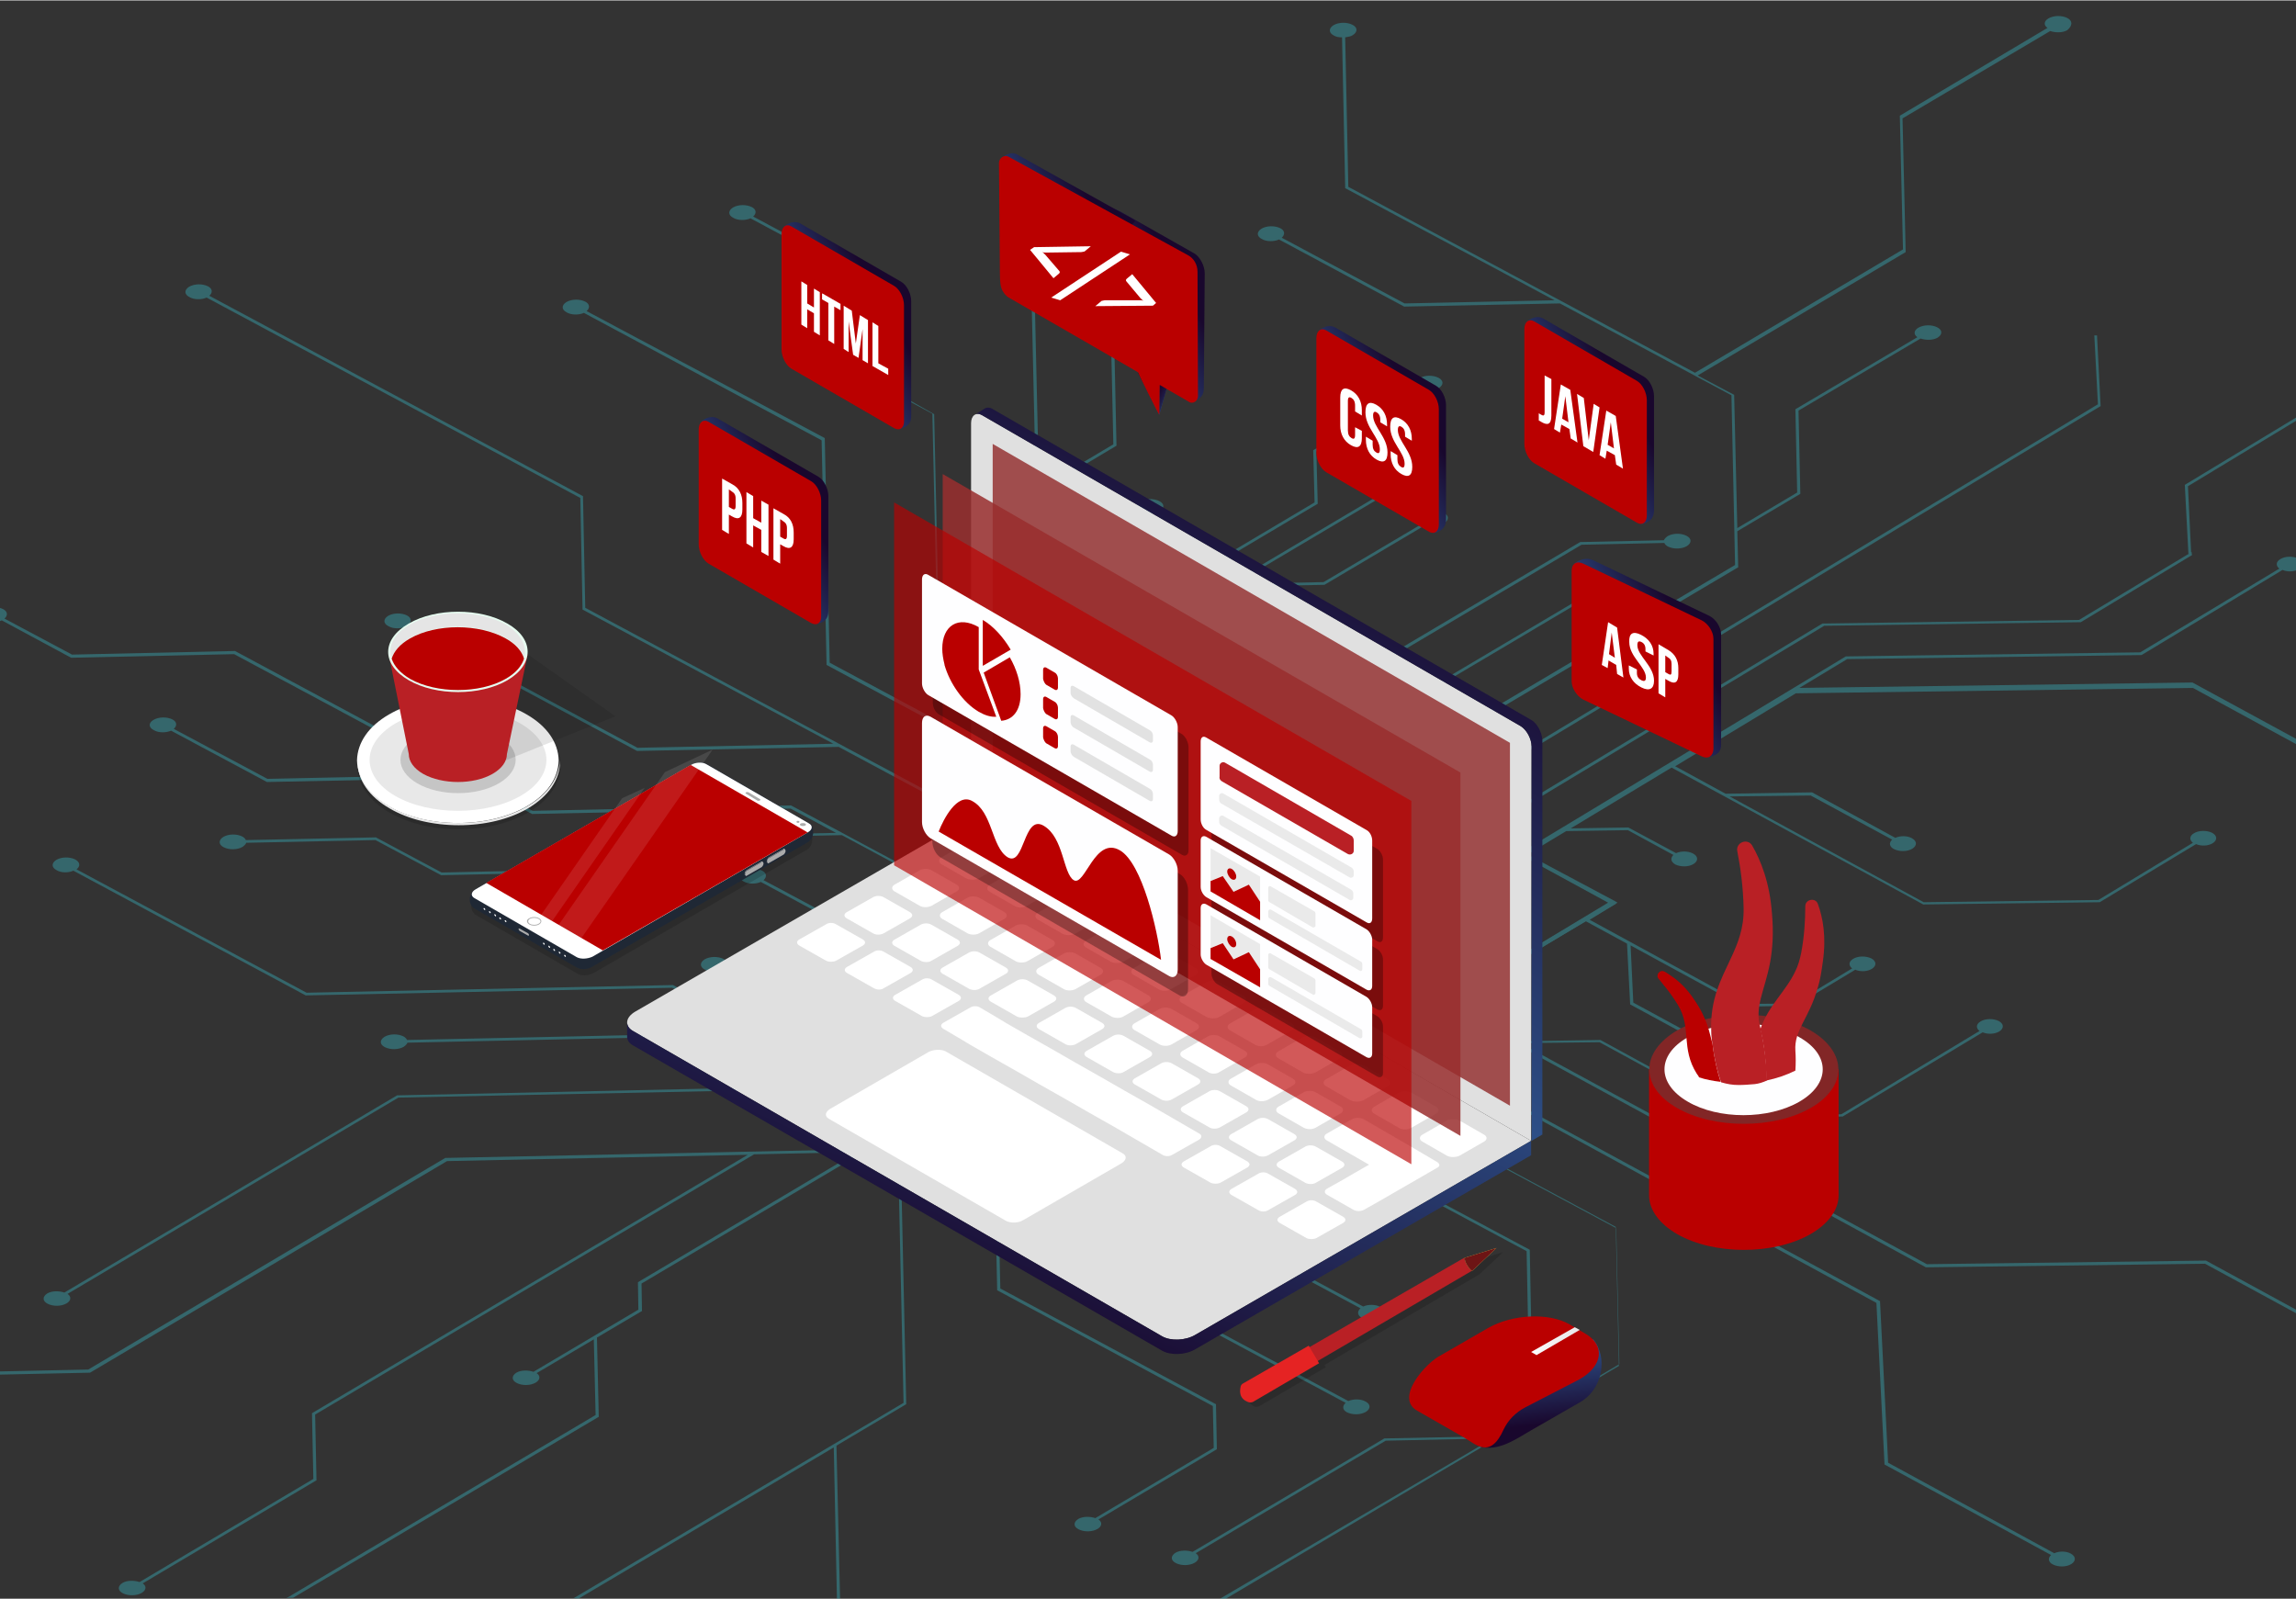 <svg version="1.2" baseProfile="tiny-ps" xmlns="http://www.w3.org/2000/svg" viewBox="0 0 510 355" width="649" height="452">
	<rect x="0" y="0" width="510" height="355" fill="#333333" stroke="none"/>
	<title>web-design-svg</title>
	<defs>
		<linearGradient id="grd1" gradientUnits="userSpaceOnUse"  x1="212.258" y1="284.269" x2="310.064" y2="121.1">
			<stop offset="0" stop-color="#4095de"  />
			<stop offset="1" stop-color="#19072d"  />
		</linearGradient>
		<linearGradient id="grd2" gradientUnits="userSpaceOnUse"  x1="297.202" y1="111.641" x2="216.572" y2="293.894">
			<stop offset="0" stop-color="#4095de"  />
			<stop offset="1" stop-color="#19072d"  />
		</linearGradient>
		<linearGradient id="grd3" gradientUnits="userSpaceOnUse"  x1="334.275" y1="284.884" x2="337.923" y2="316.851">
			<stop offset="0" stop-color="#4095de"  />
			<stop offset="1" stop-color="#19072d"  />
		</linearGradient>
		<linearGradient id="grd4" gradientUnits="userSpaceOnUse"  x1="341.161" y1="296.033" x2="349.781" y2="299.532">
			<stop offset="0" stop-color="#ffffff"  />
			<stop offset="0.524" stop-color="#f0eff0"  />
			<stop offset="1" stop-color="#e7e6e8"  />
		</linearGradient>
		<linearGradient id="grd5" gradientUnits="userSpaceOnUse"  x1="166.507" y1="84.324" x2="196.309" y2="67.498">
			<stop offset="0" stop-color="#4095de"  />
			<stop offset="1" stop-color="#19072d"  />
		</linearGradient>
		<linearGradient id="grd6" gradientUnits="userSpaceOnUse"  x1="331.482" y1="105.423" x2="361.284" y2="88.597">
			<stop offset="0" stop-color="#4095de"  />
			<stop offset="1" stop-color="#19072d"  />
		</linearGradient>
		<linearGradient id="grd7" gradientUnits="userSpaceOnUse"  x1="285.258" y1="107.433" x2="315.06" y2="90.608">
			<stop offset="0" stop-color="#4095de"  />
			<stop offset="1" stop-color="#19072d"  />
		</linearGradient>
		<linearGradient id="grd8" gradientUnits="userSpaceOnUse"  x1="342.015" y1="159.451" x2="374.892" y2="140.889">
			<stop offset="0" stop-color="#4095de"  />
			<stop offset="1" stop-color="#19072d"  />
		</linearGradient>
		<linearGradient id="grd9" gradientUnits="userSpaceOnUse"  x1="148.102" y1="127.625" x2="177.917" y2="110.825">
			<stop offset="0" stop-color="#4095de"  />
			<stop offset="1" stop-color="#19072d"  />
		</linearGradient>
		<linearGradient id="grd10" gradientUnits="userSpaceOnUse"  x1="231.63" y1="77.988" x2="261.553" y2="61.373">
			<stop offset="0" stop-color="#4095de"  />
			<stop offset="1" stop-color="#19072d"  />
		</linearGradient>
		<linearGradient id="grd11" gradientUnits="userSpaceOnUse"  x1="215.031" y1="69.396" x2="245.981" y2="51.293">
			<stop offset="0" stop-color="#4095de"  />
			<stop offset="1" stop-color="#19072d"  />
		</linearGradient>
		<linearGradient id="grd12" gradientUnits="userSpaceOnUse"  x1="269.631" y1="94.911" x2="251.881" y2="84.642">
			<stop offset="0" stop-color="#4095de"  />
			<stop offset="0.128" stop-color="#3d89cf"  />
			<stop offset="0.373" stop-color="#346aa8"  />
			<stop offset="0.708" stop-color="#263769"  />
			<stop offset="1" stop-color="#19072d"  />
		</linearGradient>
		<linearGradient id="grd13" gradientUnits="userSpaceOnUse"  x1="263.253" y1="90.863" x2="256.671" y2="87.055">
			<stop offset="0" stop-color="#4095de"  />
			<stop offset="0.072" stop-color="#3c86cc"  />
			<stop offset="0.308" stop-color="#305994"  />
			<stop offset="0.528" stop-color="#263667"  />
			<stop offset="0.723" stop-color="#1f1c47"  />
			<stop offset="0.887" stop-color="#1b0d34"  />
			<stop offset="1" stop-color="#19072d"  />
		</linearGradient>
		<linearGradient id="grd14" gradientUnits="userSpaceOnUse"  x1="265.658" y1="258.747" x2="400.746" y2="302.898">
			<stop offset="0" stop-color="#fdfd67"  />
			<stop offset="1" stop-color="#d3893a"  />
		</linearGradient>
	</defs>
	<style>
		tspan { white-space:pre }
		.shp0 { fill: #37deef } 
		.shp1 { opacity: 0.149;fill: #000000 } 
		.shp2 { fill: #e8e8e8 } 
		.shp3 { fill: #ffffff } 
		.shp4 { opacity: 0.102;fill: #000000 } 
		.shp5 { fill: #b92025 } 
		.shp6 { fill: #e6fcf0 } 
		.shp7 { fill: #e5e5e5 } 
		.shp8 { fill: #ba0000 } 
		.shp9 { fill: #e0e0e0 } 
		.shp10 { fill: url(#grd1) } 
		.shp11 { fill: #a04d4d } 
		.shp12 { fill: url(#grd2) } 
		.shp13 { opacity: 0.851;fill: #992e2e } 
		.shp14 { opacity: 0.651;fill: #ba0000 } 
		.shp15 { opacity: 0.302;fill: #000000 } 
		.shp16 { fill: #fefeff } 
		.shp17 { fill: #e2e2e2 } 
		.shp18 { fill: #eaeaea } 
		.shp19 { fill: #822626 } 
		.shp20 { fill: url(#grd3) } 
		.shp21 { fill: url(#grd4) } 
		.shp22 { fill: url(#grd5) } 
		.shp23 { fill: url(#grd6) } 
		.shp24 { fill: url(#grd7) } 
		.shp25 { fill: url(#grd8) } 
		.shp26 { fill: url(#grd9) } 
		.shp27 { fill: url(#grd10) } 
		.shp28 { fill: url(#grd11) } 
		.shp29 { fill: url(#grd12) } 
		.shp30 { fill: url(#grd13) } 
		.shp31 { fill: #1f2835 } 
		.shp32 { fill: #ababab } 
		.shp33 { fill: #dedede } 
		.shp34 { fill: #c8c8c8 } 
		.shp35 { fill: url(#grd14) } 
		.shp36 { fill: #6d1515 } 
		.shp37 { fill: #e52323 } 
	</style>
	<g id="Layer" style="opacity: 0.302">
		<path id="Layer" fill-rule="evenodd" class="shp0" d="M459.2 3.9C460.4 4.5 460.4 5.6 459.2 6.6C458.2 7.2 456.6 7.2 455.4 6.8L422.6 26.2L423.3 55.9L377.1 83.3L385 87.5L385.2 87.6L385.9 117.2L399.2 109.3L398.8 90.8L425.9 74.8C425 74.2 425.1 73.3 426.1 72.7C427.3 72 429.1 72 430.3 72.6C431.5 73.2 431.5 74.2 430.4 74.9C429.4 75.5 427.8 75.5 426.6 75.1L399.5 91.1L399.9 109.6L385.9 117.9L386.1 125.9L307.3 172.6L319.2 179L320.1 178.4C320.3 178.5 320.5 178.7 320.7 178.8L319.8 179.3L329.4 184.5L331.4 183.3C331.6 183.4 331.8 183.6 332 183.7L330.1 184.8L338.6 189.3L339.8 188.6C340 188.8 340.1 189 340.3 189.1L339.3 189.7L358.8 200.1L359.3 200.4L353.2 204C353 204.1 352.7 204.2 352.5 204.4L320.9 223.1C320.6 223.2 320.3 223.3 320.1 223.5L308.4 230.4C308.1 230.5 307.8 230.7 307.5 230.9L295.2 238.2L358.7 272.3L358.9 272.4L358.91 272.65L307.9 245.3L308.2 260.6L339.8 277.5L340.1 293C340.8 293 341.4 293.1 341.9 293.4C343.1 294 343.1 295 342 295.7C340.8 296.4 339 296.4 337.8 295.8C336.6 295.2 336.6 294.2 337.7 293.5C338.1 293.2 338.8 293.1 339.4 293L339.1 277.8L307.5 260.9L307.1 244.8L295.2 238.4L282.6 245.9L282.4 246L274.4 241.7L275.1 275.2L302.8 290.1C303.9 289.6 305.6 289.6 306.6 290.2C307.8 290.8 307.8 291.8 306.7 292.5C305.5 293.2 303.7 293.2 302.5 292.6C301.5 292.1 301.4 291.2 302.2 290.5L274.5 275.6L274.2 261.9L254 273.9L254.3 286.9L299.5 311.1C300.6 310.6 302.3 310.6 303.3 311.2C304.5 311.8 304.5 312.8 303.4 313.5C302.2 314.2 300.4 314.2 299.2 313.6C298.2 313.1 298.1 312.2 298.9 311.5L253.9 287.4L253.7 287.3L253.4 273.6L274.3 261.2L273.9 241.4L262.6 235.3L253.2 240.8L253.5 252.9L239.3 261.3C240.2 261.9 240.1 262.8 239.1 263.4C237.9 264.1 236.1 264.1 234.9 263.5C233.7 262.9 233.7 261.9 234.8 261.2C235.8 260.6 237.4 260.6 238.6 261L252.8 252.6L252.5 241.2L221.6 259.5L222.2 286.1L269.9 311.7L270.1 311.8L270.3 321.8L244 337.4C244.9 338 244.8 338.9 243.8 339.5C242.6 340.2 240.8 340.2 239.6 339.6C238.4 339 238.4 338 239.5 337.3C240.5 336.7 242.1 336.7 243.3 337.1L269.6 321.5L269.4 312.2L221.7 286.6L221.5 286.5L220.9 259.2L261.8 235L253.3 230.5L200.2 261.9L201.3 311.8L185.8 321L186.6 355L185.9 355L185.2 321.4L128.5 355C128.2 354.9 127.9 354.9 127.5 354.9L127.4 354.9L200.7 311.5L199.6 261.6L252.7 230.2L243.1 225L191.4 255.6L191.6 255.9L142.5 285L142.6 291.1L132.6 297L133 314.6L65.1 354.8L64.8 354.8C64.4 354.8 64 354.8 63.6 354.9L132.3 314.2L131.9 297.4L119.2 304.9C120.1 305.5 120 306.4 119 307C117.8 307.7 116 307.7 114.8 307.1C113.6 306.5 113.6 305.5 114.7 304.8C115.7 304.2 117.3 304.2 118.5 304.6L141.8 290.8L141.7 284.7L190.4 255.8L167.5 256.3L70 314.1L70.3 328.7L31.7 351.6C32.6 352.2 32.5 353.1 31.5 353.7C30.3 354.4 28.5 354.4 27.3 353.8C26.1 353.2 26.1 352.2 27.2 351.5C28.2 350.9 29.8 350.9 31 351.3L69.6 328.4L69.3 313.8L166.1 256.4L99.3 257.8L20 304.8L-74 306.8L-129.7 276.9C-130.8 277.4 -132.5 277.4 -133.5 276.8C-134.7 276.2 -134.7 275.2 -133.6 274.5C-132.4 273.8 -130.6 273.8 -129.4 274.4C-128.4 274.9 -128.3 275.8 -129.1 276.5L-73.9 306.1L19.6 304.1L98.9 257.1L190.7 255.2L242.1 224.7L232.1 219.4L194.8 241.5L88.5 243.7L15 287.3C15.9 287.9 15.8 288.8 14.8 289.4C13.6 290.1 11.8 290.1 10.6 289.5C9.4 288.9 9.4 287.9 10.5 287.2C11.5 286.6 13.1 286.6 14.3 287L88.2 243.2L166.9 241.5L146.1 230.3L90.5 231.5C90.4 231.8 90.1 232.1 89.7 232.4C88.5 233.1 86.7 233.1 85.5 232.5C84.3 231.9 84.3 230.9 85.4 230.2C86.6 229.5 88.4 229.5 89.6 230.1C90 230.3 90.3 230.6 90.4 230.9L146.2 229.7L168.2 241.5L194.5 240.9L231.4 219.1L222.6 214.4L190 233.7L189.9 233.7L176.6 234L149.3 219.3L67.9 221L16.3 193.3C15.2 193.8 13.6 193.8 12.6 193.2C11.4 192.6 11.4 191.6 12.5 190.9C13.7 190.2 15.5 190.2 16.7 190.8C17.8 191.4 17.9 192.3 17 193L68.1 220.4L149.5 218.7L176.8 233.4L189.8 233.1L213.5 219.1L201.5 219.4L190 226.2L180.8 226.4L160.3 215.4C159.2 215.9 157.6 215.9 156.6 215.3C155.4 214.7 155.4 213.7 156.5 213C157.7 212.3 159.5 212.3 160.7 212.9C161.8 213.5 161.9 214.4 161 215.1L181 225.8L189.7 225.6L201.2 218.8L214.6 218.5L222 214.1L209.6 207.5L191.6 207.9L169 195.8C167.9 196.3 166.2 196.3 165.2 195.7C164 195.1 164 194.1 165.1 193.4C166.3 192.7 168.1 192.7 169.3 193.3C170.3 193.8 170.4 194.7 169.6 195.4L191.7 207.2L208.4 206.8L203.1 204L202.6 203.7L211.4 198.5L187 185.4L161.6 185.9L135.2 201.6C136.1 202.2 136 203.1 135 203.7C133.8 204.4 132 204.4 130.8 203.8C129.6 203.2 129.6 202.2 130.7 201.5C131.7 200.9 133.3 200.9 134.5 201.3L148.1 193.2L98 194.3L83.4 186.5L54.7 187.1C54.6 187.4 54.3 187.7 53.9 188C52.7 188.7 50.9 188.7 49.7 188.1C48.5 187.5 48.5 186.5 49.6 185.8C50.8 185.1 52.6 185.1 53.8 185.7C54.2 185.9 54.5 186.2 54.6 186.5L83.5 185.9L98.1 193.7L149.1 192.6L161.2 185.4L185.7 184.9L175.6 179.5L118.2 180.7L103.2 172.7L59.3 173.6L38 162.2C36.9 162.7 35.2 162.7 34.2 162.1C33 161.5 32.9 160.5 34.1 159.8C35.3 159.1 37.1 159.1 38.3 159.7C39.3 160.2 39.4 161.1 38.6 161.8L59.4 172.9L102 172L52 145.2L15.8 146L0.4 137.7C-0.7 138.2 -2.4 138.2 -3.4 137.6C-4.6 137 -4.6 136 -3.5 135.3C-2.3 134.6 -0.5 134.6 0.7 135.2C1.7 135.7 1.8 136.6 1 137.3L16 145.3L52.2 144.5L118.3 180L175.7 178.8L211.9 198.2L228.4 188.4L186.3 165.8L141.5 166.7L90.1 139.1C89 139.6 87.3 139.6 86.3 139C85.1 138.4 85.1 137.4 86.2 136.7C87.4 136 89.2 136 90.4 136.6C91.4 137.1 91.5 138 90.7 138.7L141.6 166L185.1 165.1L129.6 135.4L129.4 135.3L128.9 110.5L45.9 66C44.8 66.5 43.1 66.5 42.1 65.9C40.9 65.3 40.9 64.3 42 63.6C43.2 62.9 45 62.9 46.2 63.5C47.2 64 47.3 64.9 46.5 65.6L129.3 110L129.5 110.1L130 134.9L228.9 187.9L243.1 179.5L183.8 147.7L183.6 147.6L182.5 97.7L129.7 69.4C128.6 69.9 126.9 69.9 125.9 69.3C124.7 68.7 124.7 67.7 125.8 67C127 66.3 128.8 66.3 130 66.9C131 67.4 131.1 68.3 130.3 69L183 97.1L183.2 97.2L184.3 147.1L243.8 179L252.5 173.8L208.4 150.2L207.1 91.8L185.9 80.4L185.4 58.4L166.7 48.4C165.6 48.9 163.9 48.9 162.9 48.3C161.7 47.7 161.7 46.7 162.8 46C164 45.3 165.8 45.3 167 45.9C168 46.4 168.1 47.3 167.3 48L186 58L186.5 80L207.5 91.9L208.8 150.3L252.9 173.9L264.7 166.9L231 148.8L228.8 51.2L229.5 51.2L230.8 108.4L247.3 98.6L246.6 66.5C245.9 66.5 245.3 66.4 244.8 66.1C243.6 65.5 243.6 64.5 244.7 63.8C245.9 63.1 247.7 63.1 248.9 63.7C250.1 64.3 250.1 65.3 249 66C248.6 66.3 247.9 66.4 247.3 66.5L248 98.9L230.9 109.1L231.3 126.3L253 113.4C252.2 112.8 252.3 111.9 253.3 111.3C254.5 110.6 256.3 110.6 257.5 111.2C258.7 111.8 258.7 112.8 257.6 113.5C256.5 114.1 254.9 114.2 253.7 113.7L231.4 126.9L231.9 148.2L265.6 166.3L276.1 160.1L259.7 151.3L259.4 137.9L263.4 135.5L263.2 128.6L292 111.5L291.7 99.9L315.1 86C314.2 85.4 314.3 84.5 315.3 83.9C316.5 83.2 318.3 83.2 319.5 83.8C320.7 84.4 320.7 85.4 319.6 86.1C318.6 86.7 317 86.7 315.8 86.3L292.4 100.2L292.7 111.8L263.9 128.9L264 135L312.4 106.3C311.6 105.7 311.7 104.8 312.7 104.2C313.9 103.5 315.7 103.5 316.9 104.1C318.1 104.7 318.1 105.7 317 106.4C315.9 107 314.3 107.1 313.1 106.6L274.3 129.6L294 129.2L316.3 116C315.4 115.4 315.5 114.5 316.5 113.9C317.7 113.2 319.5 113.2 320.7 113.8C321.9 114.4 321.9 115.4 320.8 116.1C319.8 116.7 318.2 116.7 317 116.3L294.2 129.8L273.2 130.2L260 138L260.1 150.8L276.5 159.6L279.5 157.8L279.7 157.7L283.9 160L351 120.3L369.6 119.9C369.7 119.6 370 119.3 370.4 119C371.6 118.3 373.4 118.3 374.6 118.9C375.8 119.5 375.8 120.5 374.7 121.2C373.5 121.9 371.7 121.9 370.5 121.3C370.1 121.1 369.8 120.8 369.7 120.5L351.3 120.9L284.6 160.4L295.1 166L350.8 133C349.9 132.4 350 131.5 351 130.9C352.2 130.2 354 130.2 355.2 130.8C356.4 131.4 356.4 132.4 355.3 133.1C354.3 133.7 352.7 133.7 351.5 133.3L295.8 166.3L306.6 172.1L385.4 125.4L384.6 87.7L346.5 67.3L311.9 68L284.1 53.1C283 53.6 281.3 53.6 280.3 53C279.1 52.4 279.1 51.4 280.2 50.7C281.4 50 283.2 50 284.4 50.6C285.4 51.1 285.5 52 284.7 52.7L312 67.3L345.3 66.6L299 41.8L298.8 41.7L298.1 8.2C297.4 8.2 296.8 8.1 296.3 7.8C295.1 7.2 295.1 6.2 296.2 5.5C297.4 4.8 299.2 4.8 300.4 5.4C301.6 6 301.6 7 300.5 7.7C300.1 8 299.4 8.1 298.8 8.2L299.5 41.4L376.5 82.7L422.7 55.3L422 25.6L454.8 6.1C453.9 5.5 454 4.6 455 4C456.2 3.3 458 3.3 459.2 3.9ZM359 272.7L359.7 302.9L359.59 302.96L358.91 272.65L359 272.7ZM359.59 302.96L359.6 303.3L272.3 355L271 355L331.6 319.4L307.8 319.9L265.6 344.9C266.5 345.5 266.4 346.4 265.4 347C264.2 347.7 262.4 347.7 261.2 347.1C260 346.5 260 345.5 261.1 344.8C262.1 344.2 263.7 344.2 264.9 344.6L307.5 319.4L332.7 318.9L359.59 302.96ZM357.9 200.2L279.8 158.3L203.6 203.5L281.7 245.4L357.9 200.2Z" />
		<path id="Layer" class="shp0" d="M561.7 190.2C560.7 189.6 559.1 189.6 558 190.1L487 151.5L399.7 152.7L410.3 146.3L475.7 145.4L507 126.5C508.2 127 509.7 126.9 510.7 126.3C511.8 125.6 511.7 124.6 510.6 124C509.4 123.4 507.6 123.4 506.5 124.1C505.5 124.7 505.5 125.6 506.3 126.2L475.4 144.8L410 145.7L338.1 189.1L329.6 184.5L405.2 138.9L462.2 138.1L486.9 123.2C486.9 123 486.8 122.7 486.8 122.5L486.7 122.5L486 107.9L513.6 91.2C514.8 91.7 516.3 91.6 517.3 91C518.4 90.3 518.3 89.3 517.2 88.7C516 88.1 514.2 88.1 513.1 88.8C512.1 89.4 512.1 90.3 512.9 90.9L485.3 107.6L486.1 122.9L486.2 122.9L461.8 137.6L404.8 138.4L328.8 184.2L319.2 179L466.6 90.1L465.8 74.4L465.2 74.4L466 89.7L318.6 178.6L311.6 174.8C311.4 174.9 311.2 175.1 311 175.2L357.2 200.4L308.1 230C308.4 230.1 308.6 230.3 308.8 230.5L416.8 289.3L418.6 325.2L418.8 325.3L455.6 345.3C454.8 346 455 346.9 456 347.4C457.2 348 459 348 460.1 347.3C461.2 346.6 461.1 345.6 460 345C459 344.4 457.4 344.4 456.3 344.9L419.4 324.8L417.6 288.9L417.4 288.8L309.4 230.1L320.9 223.2L427.8 281.4L489.8 280.6L529.7 302.3L531.4 336.4C531 336.5 530.6 336.6 530.3 336.8C529.2 337.5 529.3 338.5 530.4 339.1C531.6 339.7 533.4 339.7 534.5 339C535.6 338.3 535.5 337.3 534.4 336.7C533.7 336.3 532.9 336.2 532.1 336.3L530.4 301.9L530.2 301.8L490 279.9L428 280.7L337.7 231.6L355.3 231.4L386.1 248.2L409.3 247.9L440.4 229.2C441.6 229.7 443.1 229.6 444.1 229C445.2 228.3 445.1 227.3 444 226.7C442.8 226.1 441 226.1 439.9 226.8C438.9 227.4 438.9 228.3 439.7 228.9L409 247.4L386.3 247.7L355.5 230.9L336.6 231.2L321.6 223L352.2 204.5L361.4 209.5L362.1 223L385.5 235.7C384.7 236.4 384.9 237.3 385.9 237.8C387.1 238.4 388.9 238.4 390 237.7C391.1 237 391 236 389.9 235.4C388.9 234.8 387.3 234.8 386.2 235.3L362.8 222.6L362.2 209.9L387.2 223.5L398.8 223.3L412.1 215.3C413.3 215.8 414.8 215.7 415.8 215.1C416.9 214.4 416.8 213.4 415.7 212.8C414.5 212.2 412.7 212.2 411.6 212.9C410.6 213.5 410.6 214.4 411.4 215L398.5 222.8L387.4 222.9L353.1 204.2L359 200.6L339.1 189.8L347.9 184.5L361.6 184.3L371.7 189.8C371 190.5 371.1 191.3 372.1 191.9C373.3 192.5 375.1 192.5 376.2 191.8C377.3 191.1 377.2 190.1 376.1 189.5C375 188.9 373.4 188.9 372.3 189.4L361.7 183.7L348.9 183.9L371.3 170.4L427.2 200.8L466.4 200.3L487.8 187.4C489 187.9 490.5 187.8 491.5 187.2C492.6 186.5 492.5 185.5 491.4 184.9C490.2 184.3 488.4 184.3 487.3 185C486.3 185.6 486.3 186.5 487.1 187.1L466.1 199.8L427.3 200.3L384.2 176.8L402.2 176.6L420.3 186.4C419.5 187.1 419.7 188 420.7 188.5C421.9 189.1 423.7 189.1 424.8 188.4C425.9 187.7 425.8 186.7 424.7 186.1C423.7 185.5 422.1 185.5 421 186L402.5 175.9L383.3 176.2L372.1 170.1L398.9 153.9L487.1 152.7L557.6 191.1C556.8 191.8 557 192.7 558 193.2C559.2 193.8 561 193.8 562.1 193.1C562.9 191.9 562.8 190.9 561.7 190.2L561.7 190.2Z" />
	</g>
	<path id="Layer" class="shp1" d="M101.9 184.1C96.1 184.1 90.7 182.8 86.5 180.4C81.9 177.7 79.3 174 79.3 169.9C79.3 165.8 81.9 162.1 86.5 159.4C90.7 157 96.1 155.7 101.9 155.7C107.7 155.7 113.1 157 117.3 159.4C121.9 162.1 124.5 165.8 124.5 169.9C124.5 174 121.9 177.7 117.3 180.4C113.1 182.8 107.7 184.1 101.9 184.1Z" />
	<path id="Layer" class="shp2" d="M117.1 179C113 181.4 107.5 182.7 101.8 182.7C96.1 182.7 90.6 181.4 86.5 179C82 176.4 79.5 172.8 79.4 168.8L79.4 169C79.4 173.1 81.9 176.8 86.6 179.5C90.7 181.9 96.2 183.2 101.9 183.2C107.6 183.2 113.1 181.9 117.2 179.5C121.8 176.8 124.4 173.1 124.4 169L124.4 168.8C124.1 172.8 121.6 176.4 117.1 179L117.1 179Z" />
	<path id="Layer" class="shp3" d="M86.4 179C90.5 181.4 96 182.7 101.7 182.7C107.4 182.7 112.9 181.4 117 179C121.5 176.4 124 172.8 124.1 168.8C124 164.8 121.5 161.2 117 158.6C112.9 156.2 107.4 154.9 101.7 154.9C96 154.9 90.5 156.2 86.4 158.6C81.9 161.2 79.4 164.8 79.3 168.8C79.4 172.8 81.9 176.4 86.4 179Z" />
	<path id="Layer" class="shp2" d="M87.8 176.7C95.5 181.1 107.9 181.1 115.6 176.7C123.3 172.3 123.3 165.1 115.6 160.6C107.9 156.2 95.5 156.2 87.8 160.6C80.2 165.1 80.2 172.3 87.8 176.7Z" />
	<path id="Layer" class="shp1" d="M92.7 173.9C97.7 176.8 105.8 176.8 110.8 173.9C115.8 171 115.8 166.3 110.8 163.4C105.8 160.5 97.7 160.5 92.7 163.4C87.7 166.4 87.7 171 92.7 173.9Z" />
	<path id="Layer" class="shp4" d="M112.3 168.8L136.7 159L114.6 143.4L112.3 168.8Z" />
	<path id="Layer" class="shp5" d="M86.3 145L117.2 145.3L112.6 167.4C112.6 169 111.5 170.6 109.4 171.8C105.2 174.2 98.3 174.2 94 171.8C91.9 170.6 90.8 169 90.8 167.4L86.3 145L86.3 145Z" />
	<path id="Layer" class="shp6" d="M90.8 151C96.8 154.5 106.7 154.5 112.7 151C118.7 147.5 118.7 141.8 112.7 138.4C106.7 134.9 96.8 134.9 90.8 138.4C84.7 141.9 84.7 147.5 90.8 151Z" />
	<path id="Layer" class="shp7" d="M91.1 141.6C97 138.3 106.5 138.3 112.3 141.6C114.6 142.9 115.9 144.5 116.4 146.1C117.2 143.5 115.8 140.7 112.3 138.6C106.4 135.3 96.9 135.3 91.1 138.6C87.5 140.6 86.1 143.4 87 146.1C87.5 144.5 88.9 142.9 91.1 141.6Z" />
	<path id="Layer" class="shp8" d="M91.1 150.7C97 154 106.5 154 112.3 150.7C114.6 149.4 115.9 147.8 116.4 146.2C115.9 144.5 114.5 142.9 112.3 141.7C106.4 138.4 96.9 138.4 91.1 141.7C88.8 143 87.5 144.6 87 146.2C87.5 147.8 88.9 149.4 91.1 150.7Z" />
	<path id="Layer" class="shp9" d="M340.1 253.3L215.7 181.5L215.7 93.9C215.7 92.2 216.8 91.4 218.1 92.1L337.8 161.2C339.1 162 340.2 164 340.2 165.7L340.1 253.3L340.1 253.3Z" />
	<path id="Layer" class="shp10" d="M340.1 159.8L220.4 90.7C219.9 90.4 219.4 90.4 219 90.5L218.8 90.6L216.7 91.9C217.1 91.7 217.6 91.8 218.1 92.1L337.8 161.2C339.1 162 340.2 164 340.2 165.7L340.2 253.3L342.6 251.9L342.6 164.3C342.5 162.5 341.4 160.5 340.1 159.8L340.1 159.8Z" />
	<path id="Layer" class="shp11" d="M335.4 245.5L220.5 179.2L220.5 98.5L335.4 164.9L335.4 245.5Z" />
	<path id="Layer" class="shp9" d="M258.1 296.7L140.6 228.9C138.7 227.8 138.9 225.9 141.1 224.6L215.7 181.5L340.1 253.3L265.5 296.4C263.3 297.7 260 297.8 258.1 296.7L258.1 296.7Z" />
	<path id="Layer" class="shp12" d="M265.5 296.4C263.3 297.7 260 297.8 258.1 296.7L140.6 228.9C139.7 228.4 139.3 227.7 139.3 226.9L139.3 230.2C139.3 230.9 139.7 231.6 140.6 232.1L258.1 299.9C260 301 263.3 300.9 265.5 299.6L340.1 256.5L340.1 253.3L265.5 296.4L265.5 296.4Z" />
	<g id="Layer">
		<g id="Layer">
			<path id="v" class="shp3" d="M214.6 195L209.2 191.9C208.4 191.5 208.4 190.7 209.2 190.3L214.6 187.2C215.5 186.8 216.5 186.8 217.4 187.2L222.8 190.3C223.6 190.7 223.6 191.5 222.8 191.9L217.4 195C216.5 195.4 215.5 195.4 214.6 195Z" />
		</g>
		<g id="Layer">
			<path id="w" class="shp3" d="M225.3 201.1L219.9 198C219.1 197.6 219.1 196.8 219.9 196.4L225.3 193.3C226.2 192.9 227.2 192.9 228.1 193.3L233.5 196.4C234.3 196.8 234.3 197.6 233.5 198L228.1 201.1C227.3 201.6 226.1 201.6 225.3 201.1Z" />
		</g>
		<g id="Layer">
			<path id="x" class="shp3" d="M236 207.3L230.6 204.2C229.8 203.8 229.8 203 230.6 202.6L236 199.5C236.9 199.1 237.9 199.1 238.8 199.5L244.2 202.6C245 203 245 203.8 244.2 204.2L238.8 207.3C238 207.7 236.7 207.7 236 207.3Z" />
		</g>
		<g id="Layer">
			<path id="Layer" class="shp3" d="M246.7 213.5L241.3 210.4C240.5 210 240.5 209.2 241.3 208.8L246.7 205.7C247.6 205.3 248.6 205.3 249.5 205.7L254.9 208.8C255.7 209.2 255.7 210 254.9 210.4L249.5 213.5C248.7 213.9 247.4 213.9 246.7 213.5Z" />
		</g>
		<g id="Layer">
			<path id="Layer" class="shp3" d="M257.3 219.6L251.9 216.5C251.1 216.1 251.1 215.3 251.9 214.9L257.3 211.8C258.2 211.4 259.2 211.4 260.1 211.8L265.5 214.9C266.3 215.3 266.3 216.1 265.5 216.5L260.1 219.6C259.3 220.1 258.1 220.1 257.3 219.6Z" />
		</g>
		<g id="Layer">
			<path id="Layer" class="shp3" d="M268 225.8L262.6 222.7C261.8 222.3 261.8 221.5 262.6 221.1L268 218C268.9 217.6 269.9 217.6 270.8 218L276.2 221.1C277 221.5 277 222.3 276.2 222.7L270.8 225.8C269.9 226.2 268.9 226.2 268 225.8Z" />
		</g>
		<path id="Layer" class="shp3" d="M278.7 231.9L273.3 228.8C272.5 228.4 272.5 227.6 273.3 227.2L278.7 224.1C279.6 223.7 280.6 223.7 281.5 224.1L286.9 227.2C287.7 227.6 287.7 228.4 286.9 228.8L281.5 231.9C280.7 232.4 279.4 232.4 278.7 231.9ZM289.4 238.1L284 235C283.2 234.6 283.2 233.8 284 233.4L289.4 230.3C290.3 229.9 291.3 229.9 292.2 230.3L297.6 233.4C298.4 233.8 298.4 234.6 297.6 235L292.2 238.1C291.3 238.5 290.1 238.5 289.4 238.1Z" />
		<g id="Layer">
			<path id="Layer" class="shp3" d="M300 244.3L294.6 241.2C293.8 240.8 293.8 240 294.6 239.6L300 236.5C300.9 236.1 301.9 236.1 302.8 236.5L308.2 239.6C309 240 309 240.8 308.2 241.2L302.8 244.3C301.9 244.7 300.9 244.7 300 244.3Z" />
		</g>
		<g id="Layer">
			<path id="Layer" class="shp3" d="M310.7 250.4L305.3 247.3C304.5 246.9 304.5 246.1 305.3 245.7L310.7 242.6C311.6 242.2 312.6 242.2 313.5 242.6L318.9 245.7C319.7 246.1 319.7 246.9 318.9 247.3L313.5 250.4C312.7 250.9 311.5 250.9 310.7 250.4Z" />
		</g>
		<g id="Layer">
			<path id="Layer" class="shp3" d="M321.4 256.6L316 253.5C315.2 253.1 315.2 252.3 316 251.9L321.4 248.8C322.3 248.4 323.3 248.4 324.2 248.8L329.6 251.9C330.4 252.3 330.4 253.1 329.6 253.5L324.2 256.6C323.4 257 322.1 257 321.4 256.6Z" />
		</g>
		<g id="Layer">
			<path id="y" class="shp3" d="M204.3 201.1L198.7 197.9C198 197.5 198 196.8 198.7 196.4L204.3 193.2C205 192.8 206.2 192.8 206.9 193.2L212.5 196.4C213.2 196.8 213.2 197.5 212.5 197.9L206.9 201.1C206.1 201.5 205 201.5 204.3 201.1Z" />
		</g>
		<g id="Layer">
			<path id="z" class="shp3" d="M214.9 207.2L209.3 204C208.6 203.6 208.6 202.9 209.3 202.5L214.9 199.3C215.6 198.9 216.8 198.9 217.5 199.3L223.1 202.5C223.8 202.9 223.8 203.6 223.1 204L217.5 207.2C216.8 207.6 215.6 207.6 214.9 207.2Z" />
		</g>
		<g id="Layer">
			<path id="Layer" class="shp3" d="M225.6 213.4L220 210.2C219.3 209.8 219.3 209.1 220 208.7L225.6 205.5C226.3 205.1 227.5 205.1 228.2 205.5L233.8 208.7C234.5 209.1 234.5 209.8 233.8 210.2L228.2 213.4C227.5 213.8 226.3 213.8 225.6 213.4Z" />
		</g>
		<g id="Layer">
			<path id="Layer" class="shp3" d="M236.3 219.6L230.7 216.4C230 216 230 215.3 230.7 214.9L236.3 211.7C237 211.3 238.2 211.3 238.9 211.7L244.5 214.9C245.2 215.3 245.2 216 244.5 216.4L238.9 219.6C238.1 220 237 220 236.3 219.6Z" />
		</g>
		<g id="Layer">
			<path id="AA" class="shp3" d="M246.9 225.7L241.3 222.5C240.6 222.1 240.6 221.4 241.3 221L246.9 217.8C247.6 217.4 248.8 217.4 249.5 217.8L255.1 221C255.8 221.4 255.8 222.1 255.1 222.5L249.5 225.7C248.8 226.1 247.7 226.1 246.9 225.7Z" />
		</g>
		<g id="Layer">
			<path id="Layer" class="shp3" d="M257.6 231.9L252 228.7C251.3 228.3 251.3 227.6 252 227.2L257.6 224C258.3 223.6 259.5 223.6 260.2 224L265.8 227.2C266.5 227.6 266.5 228.3 265.8 228.7L260.2 231.9C259.5 232.3 258.3 232.3 257.6 231.9Z" />
		</g>
		<path id="Layer" class="shp3" d="M268.3 238L262.7 234.8C262 234.4 262 233.7 262.7 233.3L268.3 230.1C269 229.7 270.2 229.7 270.9 230.1L276.5 233.3C277.2 233.7 277.2 234.4 276.5 234.8L270.9 238C270.2 238.5 269 238.5 268.3 238Z" />
		<g id="Layer">
			<path id="Layer" class="shp3" d="M279 244.2L273.4 241C272.7 240.6 272.7 239.9 273.4 239.5L279 236.3C279.7 235.9 280.9 235.9 281.6 236.3L287.2 239.5C287.9 239.9 287.9 240.6 287.2 241L281.6 244.2C280.8 244.6 279.7 244.6 279 244.2Z" />
		</g>
		<g id="Layer">
			<path id="Layer" class="shp3" d="M289.6 250.4L284 247.2C283.3 246.8 283.3 246.1 284 245.7L289.6 242.5C290.3 242.1 291.5 242.1 292.2 242.5L297.8 245.7C298.5 246.1 298.5 246.8 297.8 247.2L292.2 250.4C291.5 250.8 290.4 250.8 289.6 250.4Z" />
		</g>
		<g id="Layer">
			<path id="AB" class="shp3" d="M193.9 207.2L188.1 203.9C187.4 203.5 187.4 202.9 188.1 202.5L193.9 199.2C194.6 198.8 195.6 198.8 196.3 199.2L202.1 202.5C202.8 202.9 202.8 203.5 202.1 203.9L196.3 207.2C195.6 207.6 194.5 207.6 193.9 207.2Z" />
		</g>
		<g id="Layer">
			<path id="AC" class="shp3" d="M204.5 213.3L198.7 210C198 209.6 198 209 198.7 208.6L204.5 205.3C205.2 204.9 206.2 204.9 206.9 205.3L212.7 208.6C213.4 209 213.4 209.6 212.7 210L206.9 213.3C206.3 213.7 205.2 213.7 204.5 213.3Z" />
		</g>
		<g id="Layer">
			<path id="Layer" class="shp3" d="M215.2 219.5L209.4 216.2C208.7 215.8 208.7 215.2 209.4 214.8L215.2 211.5C215.9 211.1 216.9 211.1 217.6 211.5L223.4 214.8C224.1 215.2 224.1 215.8 223.4 216.2L217.6 219.5C217 219.9 215.9 219.9 215.2 219.5Z" />
		</g>
		<path id="Layer" class="shp3" d="M225.9 225.7L220.1 222.4C219.4 222 219.4 221.4 220.1 221L225.9 217.7C226.6 217.3 227.6 217.3 228.3 217.7L234.1 221C234.8 221.4 234.8 222 234.1 222.4L228.3 225.7C227.6 226 226.5 226 225.9 225.7Z" />
		<g id="Layer">
			<path id="Layer" class="shp3" d="M236.6 231.8L230.8 228.5C230.1 228.1 230.1 227.5 230.8 227.1L236.6 223.8C237.3 223.4 238.3 223.4 239 223.8L244.8 227.1C245.5 227.5 245.5 228.1 244.8 228.5L239 231.8C238.3 232.2 237.2 232.2 236.6 231.8Z" />
		</g>
		<g id="Layer">
			<path id="Layer" class="shp3" d="M247.2 238L241.4 234.7C240.7 234.3 240.7 233.7 241.4 233.3L247.2 230C247.9 229.6 248.9 229.6 249.6 230L255.4 233.3C256.1 233.7 256.1 234.3 255.4 234.7L249.6 238C249 238.4 247.9 238.4 247.2 238Z" />
		</g>
		<path id="Layer" class="shp3" d="M257.9 244.1L252.1 240.8C251.4 240.4 251.4 239.8 252.1 239.4L257.9 236.1C258.6 235.7 259.6 235.7 260.3 236.1L266.1 239.4C266.8 239.8 266.8 240.4 266.1 240.8L260.3 244.1C259.6 244.5 258.6 244.5 257.9 244.1Z" />
		<g id="Layer">
			<path id="Layer" class="shp3" d="M268.6 250.3L262.8 247C262.1 246.6 262.1 246 262.8 245.6L268.6 242.3C269.3 241.9 270.3 241.9 271 242.3L276.8 245.6C277.5 246 277.5 246.6 276.8 247L271 250.3C270.3 250.7 269.2 250.7 268.6 250.3Z" />
		</g>
		<g id="Layer">
			<path id="Layer" class="shp3" d="M279.3 256.5L273.5 253.2C272.8 252.8 272.8 252.2 273.5 251.8L279.3 248.5C280 248.1 281 248.1 281.7 248.5L287.5 251.8C288.2 252.2 288.2 252.8 287.5 253.2L281.7 256.5C281 256.9 279.9 256.9 279.3 256.5Z" />
		</g>
		<g id="Layer">
			<path id="Layer" class="shp3" d="M289.9 262.6L284.1 259.3C283.4 258.9 283.4 258.3 284.1 257.9L289.9 254.6C290.6 254.2 291.6 254.2 292.3 254.6L298.1 257.9C298.8 258.3 298.8 258.9 298.1 259.3L292.3 262.6C291.7 263 290.6 263 289.9 262.6Z" />
		</g>
		<path id="Layer" class="shp3" d="M319.2 258L314.8 255.4L313.6 254.7L302.9 248.5C302.2 248.1 301 248.1 300.3 248.5L294.7 251.7C294 252.1 294 252.8 294.7 253.2L304.1 258.6L300.6 260.6L298.2 262L294.8 263.9C294.1 264.3 294.1 264.9 294.8 265.3L300.6 268.6C301.3 269 302.3 269 303 268.6L306.2 266.8L319.2 259.3C319.9 259 319.9 258.4 319.2 258L319.2 258Z" />
		<g id="Layer">
			<path id="AD" class="shp3" d="M183.5 213.3L177.5 209.9C176.9 209.5 176.9 209 177.5 208.6L183.5 205.2C184.1 204.8 185.1 204.8 185.7 205.2L191.7 208.6C192.3 209 192.3 209.5 191.7 209.9L185.7 213.3C185.1 213.6 184.1 213.6 183.5 213.3Z" />
		</g>
		<path id="Layer" class="shp3" d="M194.1 219.4L188.1 216C187.5 215.6 187.5 215.1 188.1 214.7L194.1 211.3C194.7 210.9 195.7 210.9 196.3 211.3L202.3 214.7C202.9 215.1 202.9 215.6 202.3 216L196.3 219.4C195.8 219.8 194.8 219.8 194.1 219.4Z" />
		<g id="Layer">
			<path id="Layer" class="shp3" d="M204.8 225.6L198.8 222.2C198.2 221.8 198.2 221.3 198.8 220.9L204.8 217.5C205.4 217.1 206.4 217.1 207 217.5L213 220.9C213.6 221.3 213.6 221.8 213 222.2L207 225.6C206.4 225.9 205.4 225.9 204.8 225.6Z" />
		</g>
		<path id="Layer" class="shp3" d="M266.4 251.7L255.7 245.5L249.7 242.1L245 239.4L239 236L234.3 233.3L228.3 229.9L223.6 227.2L221.1 225.7L217.7 223.7C217.1 223.3 216.1 223.3 215.5 223.7L209.5 227.1C208.9 227.5 208.9 228 209.5 228.4L212.9 230.4L215.4 231.9L220.1 234.6L226.1 238L230.8 240.7L236.8 244.1L241.5 246.8L247.5 250.2L258.2 256.4C258.8 256.8 259.8 256.8 260.4 256.4L266.4 253C267 252.6 267 252 266.4 251.7Z" />
		<g id="Layer">
			<path id="Layer" class="shp3" d="M268.9 262.6L262.9 259.2C262.3 258.8 262.3 258.3 262.9 257.9L268.9 254.5C269.5 254.1 270.5 254.1 271.1 254.5L277.1 257.9C277.7 258.3 277.7 258.8 277.1 259.2L271.1 262.6C270.5 262.9 269.5 262.9 268.9 262.6Z" />
		</g>
		<path id="Layer" class="shp3" d="M279.5 268.7L273.5 265.3C272.9 264.9 272.9 264.4 273.5 264L279.5 260.6C280.1 260.2 281.1 260.2 281.7 260.6L287.7 264C288.3 264.4 288.3 264.9 287.7 265.3L281.7 268.7C281.1 269.1 280.2 269.1 279.5 268.7Z" />
		<g id="Layer">
			<path id="Layer" class="shp3" d="M290.2 274.9L284.2 271.5C283.6 271.1 283.6 270.6 284.2 270.2L290.2 266.8C290.8 266.4 291.8 266.4 292.4 266.8L298.4 270.2C299 270.6 299 271.1 298.4 271.5L292.4 274.9C291.8 275.2 290.8 275.2 290.2 274.9Z" />
		</g>
		<path id="Layer" class="shp3" d="M223.5 271.1L184.1 248.4C183.1 247.8 183.3 246.9 184.4 246.2L206.2 233.6C207.3 233 209 232.9 210 233.4L249.4 256.1C250.4 256.7 250.2 257.6 249.1 258.3L227.3 270.9C226.2 271.6 224.5 271.6 223.5 271.1L223.5 271.1Z" />
	</g>
	<path id="Layer" class="shp13" d="M324.4 252.2L209.4 185.8L209.4 105.2L324.4 171.5L324.4 252.2Z" />
	<path id="Layer" class="shp14" d="M313.5 258.5L198.6 192.1L198.6 111.5L313.5 177.8L313.5 258.5Z" />
	<path id="Layer" class="shp15" d="M262.6 163L208.6 131.8C207.9 131.4 207.2 131.8 207.2 132.8L207.2 156C207.2 157 207.8 158.2 208.6 158.6L262.6 189.8C263.3 190.2 264 189.8 264 188.8L264 165.7C263.9 164.6 263.3 163.5 262.6 163ZM262 194L209 163.4C208 162.8 207.1 163.4 207.1 164.8L207.1 186.8C207.1 188.2 207.9 189.8 209 190.4L262 221C263 221.6 263.9 221 263.9 219.6L263.9 197.6C263.9 196.2 263.1 194.6 262 194ZM306 188.5L270.3 167.9C269.6 167.5 269.1 167.9 269.1 168.8L269.1 186.1C269.1 187 269.6 188 270.3 188.4L306 209C306.7 209.4 307.2 209 307.2 208.1L307.2 190.8C307.2 189.9 306.6 188.9 306 188.5ZM305.9 210.7L270.4 190.2C269.7 189.8 269.1 190.1 269.1 191L269.1 201.3C269.1 202.1 269.7 203.2 270.4 203.6L305.9 224.1C306.6 224.5 307.2 224.2 307.2 223.3L307.2 213C307.2 212.1 306.6 211.1 305.9 210.7ZM305.9 225.6L270.4 205.1C269.7 204.7 269.1 205 269.1 205.9L269.1 216.2C269.1 217 269.7 218.1 270.4 218.5L305.9 239C306.6 239.4 307.2 239.1 307.2 238.2L307.2 227.9C307.2 227 306.6 226 305.9 225.6Z" />
	<path id="Layer" class="shp16" d="M260.2 185.5L206.2 154.3C205.5 153.9 204.8 152.7 204.8 151.7L204.8 128.6C204.8 127.6 205.4 127.1 206.2 127.6L260.2 158.8C260.9 159.2 261.6 160.4 261.6 161.4L261.6 184.5C261.6 185.5 261 186 260.2 185.5Z" />
	<g id="Layer">
		<g id="Layer">
			<path id="AE" class="shp17" d="M238.5 155L255.4 164.8C255.8 165 256.1 164.8 256.1 164.4L256.1 163.3C256.1 162.8 255.8 162.3 255.4 162.1L238.5 152.3C238.1 152.1 237.8 152.3 237.8 152.7L237.8 153.8C237.8 154.2 238.1 154.7 238.5 155Z" />
		</g>
		<path id="Layer" class="shp17" d="M238.5 161.5L255.4 171.3C255.8 171.5 256.1 171.3 256.1 170.9L256.1 169.8C256.1 169.3 255.8 168.8 255.4 168.6L238.5 158.8C238.1 158.6 237.8 158.8 237.8 159.2L237.8 160.3C237.8 160.7 238.1 161.3 238.5 161.5Z" />
		<g id="Layer">
			<path id="Layer" class="shp17" d="M238.5 168L255.4 177.8C255.8 178 256.1 177.8 256.1 177.4L256.1 176.3C256.1 175.8 255.8 175.3 255.4 175.1L238.5 165.3C238.1 165.1 237.8 165.3 237.8 165.7L237.8 166.8C237.8 167.2 238.1 167.7 238.5 168Z" />
		</g>
	</g>
	<g id="Layer">
		<path id="AF" class="shp8" d="M232.4 152L234.3 153.1C234.7 153.3 235 153.1 235 152.6L235 150.6C235 150.1 234.7 149.5 234.3 149.3L232.4 148.2C232 148 231.7 148.2 231.7 148.7L231.7 150.7C231.8 151.2 232.1 151.8 232.4 152Z" />
	</g>
	<g id="Layer">
		<path id="Layer" class="shp8" d="M232.4 158.5L234.3 159.6C234.7 159.8 235 159.6 235 159.1L235 157.1C235 156.6 234.7 156 234.3 155.8L232.4 154.7C232 154.5 231.7 154.7 231.7 155.2L231.7 157.2C231.8 157.7 232.1 158.3 232.4 158.5Z" />
	</g>
	<g id="Layer">
		<path id="Layer" class="shp8" d="M232.4 165L234.3 166.1C234.7 166.3 235 166.1 235 165.6L235 163.6C235 163.1 234.7 162.5 234.3 162.3L232.4 161.2C232 161 231.7 161.2 231.7 161.7L231.7 163.7C231.8 164.2 232.1 164.8 232.4 165Z" />
	</g>
	<path id="Layer" class="shp8" d="M218.3 137.6L218.3 147.8L224.5 144.2C222.9 141.5 220.7 139 218.3 137.6Z" />
	<path id="Layer" class="shp8" d="M224.3 145.9L218.5 149.3L222.4 160C225 159.8 226.7 157.7 226.7 154.1C226.7 151.4 225.8 148.5 224.3 145.9Z" />
	<path id="Layer" class="shp8" d="M217.4 139.2C212.9 136.6 209.3 138.8 209.3 144C209.3 145.1 209.5 146.3 209.8 147.5L209.8 147.6C211 151.8 214 156 217.4 158C218.8 158.8 220.1 159.2 221.3 159.1L217.4 148.6L217.4 139.2L217.4 139.2Z" />
	<path id="Layer" class="shp16" d="M259.7 216.7L206.7 186.1C205.7 185.5 204.8 183.9 204.8 182.5L204.8 160.5C204.8 159.1 205.6 158.5 206.7 159.1L259.7 189.7C260.7 190.3 261.6 191.9 261.6 193.3L261.6 215.3C261.6 216.7 260.7 217.3 259.7 216.7Z" />
	<path id="Layer" class="shp8" d="M257.9 213.1C257.1 206.3 253.7 191.7 248.8 188.8C243.2 185.5 241 196.9 238.5 195.4C236.1 193.9 236.3 185.9 231.8 183.3C227.3 180.7 227.6 192.6 223.8 190.3C220.2 188 220.5 180.2 215.9 177.8C212.6 176 209.6 181.8 208.5 184.6L257.9 213.1Z" />
	<path id="Layer" class="shp16" d="M303.6 204.8L267.9 184.2C267.2 183.8 266.7 182.8 266.7 181.9L266.7 164.6C266.7 163.7 267.2 163.3 267.9 163.7L303.6 184.3C304.3 184.7 304.8 185.7 304.8 186.6L304.8 203.9C304.8 204.8 304.3 205.2 303.6 204.8Z" />
	<path id="Layer" class="shp5" d="M271.5 173.5L299.4 189.6C300 189.9 300.7 189.5 300.7 188.9L300.7 186.6C300.7 186.2 300.5 185.7 300.1 185.5L272.1 169.3C271.6 169 270.9 169.4 270.9 170L270.9 172.4C270.8 172.9 271.1 173.3 271.5 173.5L271.5 173.5Z" />
	<path id="Layer" class="shp18" d="M270.8 176.7L270.8 177.5C270.8 177.9 271 178.2 271.3 178.4L299.8 194.8C300.2 195 300.7 194.7 300.7 194.3L300.7 193.5C300.7 193.1 300.5 192.8 300.2 192.6L271.8 176.2C271.4 175.9 270.8 176.2 270.8 176.7ZM270.8 181.7L270.8 182.4C270.8 182.8 271 183.1 271.3 183.3L299.8 199.8C300.2 200 300.6 199.7 300.6 199.3L300.6 198.4C300.6 198 300.4 197.7 300.1 197.5L271.7 181.1C271.4 180.9 270.8 181.2 270.8 181.7L270.8 181.7Z" />
	<path id="Layer" class="shp16" d="M268 199.2L303.5 219.7C304.2 220.1 304.8 219.8 304.8 218.9L304.8 208.6C304.8 207.8 304.2 206.7 303.5 206.3L268 185.8C267.3 185.4 266.7 185.7 266.7 186.6L266.7 196.9C266.7 197.8 267.3 198.8 268 199.2Z" />
	<path id="Layer" class="shp18" d="M279.9 204.3L268.9 197.9L268.9 188.3L279.9 194.6L279.9 204.3Z" />
	<path id="Layer" class="shp8" d="M268.9 195.6L271.6 194.5L274 198L277.4 196.4L279.9 200.2L279.9 204.3L268.9 197.9L268.9 195.6L268.9 195.6Z" />
	<path id="Layer" class="shp8" d="M274.6 194.6C274.6 195.2 274.2 195.5 273.6 195.2C273.1 194.9 272.6 194.1 272.6 193.5C272.6 192.9 273 192.6 273.6 192.9C274.2 193.3 274.6 194 274.6 194.6Z" />
	<path id="Layer" class="shp18" d="M302 215.5L282 203.9C281.8 203.8 281.7 203.6 281.7 203.3L281.7 202.4C281.7 202 282.1 201.8 282.4 202L302.3 213.5C302.5 213.6 302.6 213.8 302.6 214.1L302.6 215.2C302.6 215.5 302.3 215.7 302 215.5L302 215.5ZM291.6 205.9L282 200.3C281.8 200.2 281.7 200 281.7 199.8L281.7 197.1C281.7 196.8 282 196.6 282.3 196.8L291.9 202.3C292.1 202.4 292.2 202.6 292.2 202.8L292.2 205.6C292.1 205.8 291.8 206 291.6 205.9Z" />
	<path id="Layer" class="shp16" d="M268 214.2L303.5 234.7C304.2 235.1 304.8 234.8 304.8 233.9L304.8 223.6C304.8 222.8 304.2 221.7 303.5 221.3L268 200.8C267.3 200.4 266.7 200.7 266.7 201.6L266.7 211.9C266.7 212.7 267.3 213.8 268 214.2Z" />
	<path id="Layer" class="shp18" d="M302 230.5L282 218.9C281.8 218.8 281.7 218.6 281.7 218.3L281.7 217.4C281.7 217 282.1 216.8 282.4 217L302.3 228.5C302.5 228.6 302.6 228.8 302.6 229.1L302.6 230.2C302.6 230.4 302.3 230.6 302 230.5L302 230.5ZM291.6 220.8L282 215.2C281.8 215.1 281.7 214.9 281.7 214.7L281.7 212C281.7 211.7 282 211.5 282.3 211.7L291.9 217.2C292.1 217.3 292.2 217.5 292.2 217.7L292.2 220.5C292.1 220.8 291.8 221 291.6 220.8ZM279.9 219.2L268.9 212.9L268.9 203.2L279.9 209.6L279.9 219.2Z" />
	<path id="Layer" class="shp8" d="M268.9 210.5L271.6 209.4L274 213L277.4 211.4L279.9 215.2L279.9 219.2L268.9 212.9L268.9 210.5L268.9 210.5Z" />
	<path id="Layer" class="shp8" d="M274.6 209.6C274.6 210.2 274.2 210.5 273.6 210.2C273.1 209.9 272.6 209.1 272.6 208.5C272.6 207.9 273 207.6 273.6 207.9C274.2 208.2 274.6 209 274.6 209.6Z" />
	<path id="Layer" class="shp8" d="M366.3 237.4L366.3 265.4C366.3 268.5 368.4 271.6 372.5 274C380.7 278.7 394 278.7 402.2 274C406.3 271.6 408.4 268.5 408.4 265.4L408.4 237.4L366.3 237.4L366.3 237.4Z" />
	<path id="Layer" class="shp19" d="M402.2 246C394 250.7 380.7 250.7 372.5 246C364.3 241.3 364.3 233.6 372.5 228.8C380.7 224.1 394 224.1 402.2 228.8C410.4 233.6 410.4 241.3 402.2 246Z" />
	<path id="Layer" class="shp16" d="M399.7 244.6C392.8 248.6 381.7 248.6 374.9 244.6C368 240.6 368 234.2 374.9 230.3C381.8 226.3 392.9 226.3 399.7 230.3C406.6 234.2 406.6 240.6 399.7 244.6Z" />
	<path id="Layer" class="shp5" d="M403.8 200.7C403.3 199.2 401 199.6 401 201.2C401 204.1 400.8 207.8 400.1 211.5C399.8 213 399.4 214.4 398.8 215.6C396.7 220.1 392.9 223.1 391 228.5C391.9 231.9 392.3 236.2 392.4 239.9C394.7 239.4 396.8 238.7 398.8 237.7C398.9 236.2 398.9 234.6 398.8 233.3C398.5 228.6 401.8 226.3 403.8 219.2C404.3 217.6 404.6 215.7 404.9 213.5C405.7 207.9 404.9 203.7 403.8 200.7L403.8 200.7Z" />
	<path id="Layer" class="shp8" d="M380.4 231.8C379.7 229.4 379.4 226.4 376.3 221.9C374.7 219.5 373 217.9 371.4 216.8C370.8 216.4 370.3 216 369.7 215.7C368.7 215.2 367.7 216.4 368.4 217.3C368.7 217.6 369 218 369.3 218.4C370.4 219.7 371.6 221.3 372.7 223.1C375.8 228.2 373.3 232.7 376.9 238.4C377.1 238.7 377.3 238.9 377.4 239.2C378.9 239.7 380.5 240 382.2 240.2C381.5 238 380.8 235.2 380.4 231.8L380.4 231.8Z" />
	<path id="Layer" class="shp5" d="M393.6 202.8C393.1 195.9 391.1 191 389.2 187.7C388.2 186 385.5 187 385.9 189C386.6 192.5 387.2 196.9 387.3 201.6C387.4 206.1 386 209.5 384.4 212.9C382.3 217.4 379.9 221.8 380.1 228.6C380.1 229.7 380.2 230.8 380.4 231.9C380.8 235.2 381.5 238.1 382.3 240.3C383.7 240.7 384.8 240.9 386.2 240.9C387.4 240.9 388.6 240.8 389.8 240.7C390.7 240.6 391.6 240.3 392.5 239.9C392.4 236.2 391.9 232 391.1 228.5C391.1 228.4 391 228.2 391 228.1C389.7 223.4 392 220 393.2 213.6C393.7 210.8 394 207.3 393.6 202.8L393.6 202.8Z" />
	<path id="Layer" class="shp20" d="M328.7 321.2L319.3 312.7C314.8 310 321.7 305.7 323.1 304.7L330.6 300C336 296.9 344.2 296.5 348.8 299.2L353.9 297.4C357.1 301.2 356.2 308.4 350.9 311.4L340.1 317.6C336.8 319.5 332.8 322.4 328.7 321.2L328.7 321.2Z" />
	<path id="Layer" class="shp8" d="M325.2 319.2L314.9 313.3C309.6 310.5 316.8 302.5 320.1 300.9L330.5 294.9C335.9 291.8 344.1 291.4 348.7 294.1L352.1 296.1C356.6 298.7 356.1 303.3 350.8 306.3L338.8 312.5C336.7 313.6 335 315.3 334 317.4C331 324.1 327.8 320.7 325.2 319.2L325.2 319.2Z" />
	<path id="Layer" class="shp21" d="M341.3 300.9L340.1 300.2L349.8 294.7L350.9 295.3L341.3 300.9Z" />
	<path id="Layer" class="shp22" d="M199.7 95.2L177.3 80.8C176.1 80.1 175.1 78.2 175.1 76.5L174.2 50.2C174.6 49.9 176 48.7 177.7 49.5L200.2 62.5C201.4 63.2 202.4 65.1 202.4 66.8L202.4 92.4C202.4 94 201.5 94.8 199.7 95.2Z" />
	<path id="Layer" class="shp8" d="M198.6 95L175.8 81.8C174.6 81.1 173.6 79.2 173.6 77.5L173.6 51.9C173.6 50.3 174.6 49.5 175.8 50.2L198.6 63.4C199.8 64.1 200.8 66 200.8 67.7L200.8 93.3C200.9 94.9 199.9 95.7 198.6 95Z" />
	<path id="Layer" class="shp3" d="M179.3 72.8L178 72L178 62.4L179.3 63.2L179.3 67.3L180.8 68.2L180.8 64L182.1 64.8L182.1 74.4L180.8 73.6L180.8 69.5L179.3 68.6L179.3 72.8ZM182.7 65.1L186.7 67.4L186.7 68.8L185.3 68L185.3 76.3L184 75.5L184 67.2L182.6 66.4L182.6 65.1L182.7 65.1L182.7 65.1ZM190.1 76.2L191 69.9L192.8 71L192.8 80.6L191.6 79.9L191.6 73L190.7 79.4L189.5 78.7L188.5 71.3L188.5 78.1L187.4 77.4L187.4 67.8L189.2 68.9L190.1 76.2L190.1 76.2ZM193.8 71.5L195.1 72.3L195.1 80.6L197.3 81.8L197.3 83.2L193.8 81.2L193.8 71.5Z" />
	<path id="Layer" class="shp23" d="M364.7 116.3L342.3 101.9C341.1 101.2 340.1 99.3 340.1 97.6L339.2 71.3C339.6 71 341 69.8 342.7 70.6L365.2 83.6C366.4 84.3 367.4 86.2 367.4 87.9L367.4 113.5C367.3 115 366.5 115.9 364.7 116.3Z" />
	<path id="Layer" class="shp8" d="M363.6 116L340.8 102.8C339.6 102.1 338.6 100.2 338.6 98.5L338.6 73C338.6 71.4 339.6 70.6 340.8 71.3L363.6 84.5C364.8 85.2 365.8 87.1 365.8 88.8L365.8 114.4C365.8 116 364.8 116.7 363.6 116Z" />
	<g id="Layer">
		<path id="Layer" class="shp3" d="M341.8 91.7C342 91.8 342.1 91.9 342.3 92C342.8 92.3 343.1 92.3 343.1 91.5L343.1 83.3L344.6 84.1L344.6 92.2C344.6 94.4 343.6 94.3 342.5 93.7C342.2 93.5 342 93.4 341.8 93.3L341.8 91.7L341.8 91.7Z" />
		<g id="Layer">
			<path id="AG" fill-rule="evenodd" class="shp3" d="M348.9 97.3L348.6 95.2L346.8 94.2L346.5 96L345.2 95.2L346.7 85.3L348.8 86.5L350.4 98.2L348.9 97.3ZM348.4 93.7L347.7 87.9L347 92.9L348.4 93.7Z" />
		</g>
		<path id="Layer" class="shp3" d="M352.9 97.7L354 89.6L355.3 90.4L353.9 100.3L351.7 99L350.3 87.4L351.8 88.3C351.8 88.3 352.9 97.7 352.9 97.7Z" />
		<g id="Layer">
			<path id="Layer" fill-rule="evenodd" class="shp3" d="M359 103.1L358.7 101L356.9 100L356.6 101.8L355.3 101L356.8 91.1L358.9 92.3L360.5 104L359 103.1ZM358.5 99.5L357.8 93.7L357.1 98.7L358.5 99.5Z" />
		</g>
	</g>
	<path id="Layer" class="shp24" d="M318.5 118.3L296.1 103.9C294.9 103.2 293.9 101.3 293.9 99.6L293 73.3C293.4 73 294.8 71.8 296.5 72.6L319 85.6C320.2 86.3 321.2 88.2 321.2 89.9L321.2 115.5C321.1 117.1 320.2 117.9 318.5 118.3Z" />
	<path id="Layer" class="shp8" d="M317.4 118L294.6 104.8C293.4 104.1 292.4 102.2 292.4 100.5L292.4 75C292.4 73.4 293.4 72.6 294.6 73.3L317.4 86.5C318.6 87.2 319.6 89.1 319.6 90.8L319.6 116.4C319.6 118 318.6 118.7 317.4 118Z" />
	<g id="Layer">
		<path id="Layer" class="shp3" d="M302.5 95.6L302.5 97.2C302.5 99.1 301.7 99.7 300.1 98.8C298.5 97.9 297.7 96.3 297.7 94.4L297.7 88.2C297.7 86.3 298.5 85.7 300.1 86.6C301.7 87.5 302.5 89.1 302.5 91L302.5 92.2L301 91.3L301 90C301 89.1 300.7 88.6 300.2 88.3C299.7 88 299.4 88.1 299.4 89L299.4 95.5C299.4 96.4 299.7 96.9 300.2 97.2C300.7 97.5 301 97.4 301 96.5L301 94.8L302.5 95.6Z" />
		<g id="Layer">
			<path id="AH" class="shp3" d="M305.7 89.8C307.3 90.7 308.1 92.3 308.1 94.2L308.1 94.6L306.6 93.7L306.6 93.2C306.6 92.3 306.3 91.8 305.8 91.5C305.3 91.2 305 91.4 305 92.2C305 94.7 308.2 97 308.2 100.4C308.2 102.3 307.4 102.9 305.8 102C304.2 101.1 303.4 99.5 303.4 97.6L303.4 96.9L304.9 97.8L304.9 98.7C304.9 99.6 305.2 100.1 305.7 100.4C306.2 100.7 306.5 100.6 306.5 99.7C306.5 97.2 303.3 94.9 303.3 91.5C303.3 89.5 304.1 88.9 305.7 89.8Z" />
		</g>
		<g id="Layer">
			<path id="Layer" class="shp3" d="M311.2 93C312.8 93.9 313.6 95.5 313.6 97.4L313.6 97.8L312.1 96.9L312.1 96.4C312.1 95.5 311.8 95 311.3 94.7C310.8 94.4 310.5 94.6 310.5 95.4C310.5 97.9 313.7 100.2 313.7 103.6C313.7 105.5 312.9 106.1 311.3 105.2C309.7 104.3 308.9 102.7 308.9 100.8L308.9 100.1L310.4 101L310.4 101.9C310.4 102.8 310.7 103.3 311.2 103.6C311.7 103.9 312 103.8 312 102.9C312 100.4 308.8 98.1 308.8 94.7C308.8 92.7 309.6 92.1 311.2 93Z" />
		</g>
	</g>
	<path id="Layer" class="shp25" d="M379.2 168.1L353.4 154.3C352 153.6 350.8 151.8 350.8 150.2L349.8 125C350.2 124.7 351.9 123.5 353.8 124.3L379.7 136.7C381.1 137.4 382.3 139.2 382.3 140.8L382.3 165.3C382.3 167 381.3 167.8 379.2 168.1Z" />
	<path id="Layer" class="shp8" d="M378 167.9L351.7 155.3C350.3 154.6 349.1 152.8 349.1 151.2L349.1 126.7C349.1 125.1 350.2 124.4 351.7 125.1L378 137.7C379.4 138.4 380.6 140.2 380.6 141.8L380.6 166.3C380.5 167.9 379.4 168.6 378 167.9Z" />
	<path id="Layer" fill-rule="evenodd" class="shp3" d="M372.8 148.3L372.8 149.7C372.8 151.4 372.1 152 370.6 151.1L369.9 150.7L369.9 154.8L368.4 153.9L368.4 143L370.6 144.3C372.1 145.2 372.8 146.6 372.8 148.3ZM369.9 149.2L370.6 149.6C371.1 149.9 371.3 149.8 371.3 149L371.3 147.4C371.3 146.6 371 146.2 370.6 146L369.9 145.5L369.9 149.2ZM367.3 145.1L367.3 145.5L365.5 144.6L365.5 144.1C365.5 143.3 365.2 142.8 364.6 142.5C364 142.2 363.7 142.4 363.7 143.2C363.7 145.6 367.4 147.8 367.4 151.1C367.4 152.9 366.4 153.5 364.6 152.6C362.8 151.7 361.8 150.2 361.8 148.4L361.8 147.7L363.6 148.6L363.6 149.4C363.6 150.2 364 150.7 364.6 151C365.2 151.3 365.6 151.2 365.6 150.4C365.6 148 361.9 145.8 361.9 142.5C361.8 140.6 362.7 140 364.5 140.9C366.3 141.8 367.3 143.3 367.3 145.1ZM359.2 149.6L359 147.6L357.3 146.6L357.1 148.3L355.8 147.6L357.2 138.1L359.2 139.3L360.6 150.4L359.2 149.6ZM358.7 146L358 140.4L357.4 145.2L358.7 146Z" />
	<path id="Layer" class="shp26" d="M181.3 138.5L158.9 124.1C157.7 123.4 156.7 121.5 156.7 119.8L155.8 93.5C156.2 93.2 157.6 92 159.3 92.8L181.8 105.8C183 106.5 184 108.4 184 110.1L184 135.7C184 137.3 183.1 138.2 181.3 138.5L181.3 138.5Z" />
	<path id="Layer" class="shp8" d="M180.2 138.3L157.4 125.1C156.2 124.4 155.2 122.5 155.2 120.8L155.2 95.3C155.2 93.7 156.2 92.9 157.4 93.6L180.2 106.8C181.4 107.5 182.4 109.4 182.4 111.1L182.4 136.7C182.5 138.2 181.5 139 180.2 138.3L180.2 138.3Z" />
	<path id="Layer" fill-rule="evenodd" class="shp3" d="M164.9 111.6L164.9 113.1C164.9 114.9 164.1 115.5 162.6 114.6L161.9 114.2L161.9 118.5L160.4 117.6L160.4 106.2L162.7 107.5C164.2 108.3 164.9 109.8 164.9 111.6ZM161.9 108.6L161.9 112.5L162.6 112.9C163.1 113.2 163.4 113.1 163.4 112.3L163.4 110.6C163.4 109.8 163.1 109.4 162.6 109.1C162.6 109.1 161.9 108.6 161.9 108.6ZM167.3 121.5L165.8 120.6L165.8 109.2L167.3 110.1L167.3 115L169.1 116L169.1 111.1L170.7 112L170.7 123.4L169.1 122.5L169.1 117.6L167.3 116.6L167.3 121.5ZM176.3 118.2L176.3 119.7C176.3 121.5 175.5 122.1 174 121.2L173.3 120.8L173.3 125.1L171.8 124.2L171.8 112.8L174.1 114.1C175.6 114.9 176.3 116.3 176.3 118.2ZM173.3 115.2L173.3 119.1L174 119.5C174.5 119.8 174.8 119.7 174.8 118.9L174.8 117.2C174.8 116.4 174.5 116 174 115.7C174 115.7 173.3 115.2 173.3 115.2Z" />
	<path id="Layer" class="shp27" d="M264.8 89.1L242.4 74.6C241.2 73.9 240.2 72 240.2 70.3L239.5 43.9C239.9 43.6 247.1 46 248.7 46.8L265.3 56.2C266.5 56.9 267.6 58.9 267.6 60.6L267.4 86.2C267.4 87.8 266.5 88.7 264.8 89.1L264.8 89.1Z" />
	<path id="Layer" class="shp28" d="M248.8 79.5L226.1 65.5C224.9 64.8 223.8 62.9 223.8 61.3L222.5 35C222.9 34.7 224.3 33.4 225.9 34.2L251.7 48.6C252.9 49.3 250.9 49.4 250.9 51.1L251.3 76.7C251.5 78.3 250.6 79.1 248.8 79.5Z" />
	<path id="Layer" class="shp29" d="M252.8 82.7L257.5 92L259.5 84.9L252.8 82.7Z" />
	<path id="Layer" class="shp30" d="M257.5 85.4L257.5 92L259.7 84.3L257.5 85.4Z" />
	<path id="Layer" class="shp8" d="M264 89.1C263.7 88.9 257.9 85.6 257.6 85.4L257.5 92C257.3 91.9 252.7 82.6 252.8 82.6C253.3 82.9 241.3 75.9 223.9 65.9C223.5 65.6 223.1 65.2 222.7 64.5C222.3 63.8 222.1 62.8 222.1 60.6L221.9 36.1C221.9 35 223.1 34.2 224 34.7L263.9 56.6C265.2 57.3 266 58.7 266 60.3L266.1 87.7C266.2 89 264.9 89.8 264 89.1L264 89.1Z" />
	<path id="Layer" class="shp3" d="M229.7 54.8L242.3 54.6L241.1 55.6C241 55.7 240.9 55.8 240.7 55.8C240.6 55.8 240.4 55.9 240.2 55.9L232.9 56L232.2 56C232 56 231.8 56 231.5 55.9C231.7 56 231.8 56.1 231.9 56.2L232.2 56.5L235.3 60.1C235.4 60.2 235.4 60.3 235.4 60.4C235.4 60.5 235.3 60.6 235.2 60.7L234 61.7L228.8 55.4L229.7 54.8L229.7 54.8ZM249 55.8L251 56.4L235.5 66.6L233.5 66L249 55.8ZM243.3 67.9L244.5 66.9C244.6 66.8 244.7 66.7 244.9 66.7C245 66.7 245.2 66.6 245.4 66.6L253.3 66.6C253.5 66.6 253.7 66.6 254 66.7C253.8 66.6 253.7 66.5 253.6 66.4L253.3 66.1L250.2 62.4C250.1 62.3 250.1 62.2 250.1 62.1C250.1 62 250.2 61.9 250.3 61.8L251.5 60.8L256.8 67.2L256.1 67.8L243.3 67.9L243.3 67.9Z" />
	<path id="Layer" class="shp1" d="M128.3 216.2L105.8 203.2C104.3 202.3 104.4 200.2 105.4 199.4L152.9 171.8C154.4 170.8 156.1 170.8 157 171.3L179.8 184.5C180.6 185.1 180.9 187.6 179.3 188.6L131.9 216C130.7 216.7 129.1 216.7 128.3 216.2L128.3 216.2Z" />
	<path id="Layer" class="shp31" d="M128.1 214.8L105.4 201.7C103.9 200.8 104.1 198.5 105.4 197.5L152.9 170.1C154.4 169.1 156.1 169.1 157 169.6L180 182.9C180.8 183.5 181.1 186 179.4 187L131.6 214.6C130.5 215.3 129 215.3 128.1 214.8L128.1 214.8Z" />
	<path id="Layer" class="shp3" d="M128.1 212.5L105.4 199.4C104.5 198.9 104.6 198 105.7 197.4L153.5 169.8C154.5 169.2 156.1 169.1 157 169.7L179.7 182.8C180.6 183.3 180.5 184.2 179.4 184.8L131.6 212.4C130.5 212.9 129 213 128.1 212.5Z" />
	<path id="Layer" class="shp8" d="M133.9 211L108 196L153.4 169.8L179.4 184.8L133.9 211Z" />
	<path id="Layer" class="shp32" d="M168.2 177.7L165.7 176.2C165.5 176.1 165.6 176 165.7 175.9C165.9 175.8 166.1 175.8 166.3 175.9L168.8 177.4C169 177.5 168.9 177.6 168.8 177.7C168.6 177.8 168.3 177.8 168.2 177.7ZM178.8 183.3C178.5 183.4 178.1 183.4 177.9 183.3C177.6 183.2 177.6 182.9 177.9 182.8C178.2 182.7 178.6 182.7 178.8 182.8C179.1 182.9 179.1 183.2 178.8 183.3ZM177.5 182.6C177.4 182.7 177.1 182.7 177 182.6C176.9 182.5 176.9 182.4 177 182.3C177.1 182.2 177.4 182.2 177.5 182.3C177.6 182.4 177.6 182.5 177.5 182.6ZM119.8 205.2C119.2 205.6 118.1 205.6 117.5 205.2C116.9 204.8 116.9 204.2 117.5 203.9C118.1 203.5 119.2 203.5 119.8 203.9C120.4 204.2 120.4 204.8 119.8 205.2Z" />
	<path id="Layer" class="shp3" d="M119.6 205.1C119.1 205.4 118.2 205.4 117.7 205.1C117.2 204.8 117.2 204.3 117.7 204C118.2 203.7 119.1 203.7 119.6 204C120.2 204.3 120.2 204.8 119.6 205.1Z" />
	<path id="Layer" class="shp33" d="M115.3 206.1C115.3 206.1 115.3 206.2 115.3 206.1C115.3 206.3 115.4 206.5 115.5 206.6L117.3 207.6L117.4 207.6C117.4 207.7 117.3 207.7 117.2 207.6L115.4 206.6C115.3 206.5 115.2 206.4 115.2 206.2L115.3 206.1Z" />
	<path id="Layer" class="shp32" d="M117.3 207.7L115.5 206.7C115.4 206.6 115.3 206.5 115.3 206.3L115.3 206.2C115.3 206.1 115.4 206.1 115.5 206.2L117.3 207.2C117.4 207.3 117.5 207.4 117.5 207.6L117.5 207.7L117.3 207.7Z" />
	<g id="Layer">
		<path id="Layer" class="shp3" d="M125.3 212.1C125.3 212.2 125.4 212.3 125.5 212.4C125.6 212.5 125.7 212.4 125.7 212.3C125.7 212.2 125.6 212.1 125.5 212C125.3 212 125.3 212 125.3 212.1Z" />
		<g id="Layer">
			<path id="AI" class="shp3" d="M124.1 211.4C124.1 211.5 124.2 211.6 124.3 211.7C124.4 211.8 124.5 211.7 124.5 211.6C124.5 211.5 124.4 211.4 124.3 211.3C124.2 211.3 124.1 211.3 124.1 211.4Z" />
		</g>
		<g id="Layer">
			<path id="AJ" class="shp3" d="M122.9 210.8C122.9 210.9 123 211 123.1 211.1C123.2 211.2 123.3 211.1 123.3 211C123.3 210.9 123.2 210.8 123.1 210.7C123 210.6 122.9 210.7 122.9 210.8Z" />
		</g>
		<g id="Layer">
			<path id="AK" class="shp3" d="M121.8 210.1C121.8 210.2 121.9 210.3 122 210.4C122.1 210.5 122.2 210.4 122.2 210.3C122.2 210.2 122.1 210.1 122 210C121.8 209.9 121.8 210 121.8 210.1Z" />
		</g>
		<g id="Layer">
			<path id="Layer" class="shp3" d="M120.6 209.4C120.6 209.5 120.7 209.6 120.8 209.7C120.9 209.8 121 209.7 121 209.6C121 209.5 120.9 209.4 120.8 209.3C120.7 209.3 120.6 209.3 120.6 209.4Z" />
		</g>
		<g id="Layer">
			<path id="Layer" class="shp3" d="M112.1 204.4C112.1 204.5 112.2 204.6 112.3 204.7C112.4 204.8 112.5 204.7 112.5 204.6C112.5 204.5 112.4 204.4 112.3 204.3C112.2 204.3 112.1 204.3 112.1 204.4Z" />
		</g>
		<g id="Layer">
			<path id="Layer" class="shp3" d="M110.9 203.8C110.9 203.9 111 204 111.1 204.1C111.2 204.2 111.3 204.1 111.3 204C111.3 203.9 111.2 203.8 111.1 203.7C111 203.6 110.9 203.7 110.9 203.8Z" />
		</g>
		<g id="Layer">
			<path id="Layer" class="shp3" d="M109.8 203.1C109.8 203.2 109.9 203.3 110 203.4C110.1 203.5 110.2 203.4 110.2 203.3C110.2 203.2 110.1 203.1 110 203C109.8 202.9 109.8 203 109.8 203.1Z" />
		</g>
		<g id="Layer">
			<path id="Layer" class="shp3" d="M108.6 202.4C108.6 202.5 108.7 202.6 108.8 202.7C108.9 202.8 109 202.7 109 202.6C109 202.5 108.9 202.4 108.8 202.3C108.7 202.3 108.6 202.3 108.6 202.4Z" />
		</g>
		<g id="Layer">
			<path id="Layer" class="shp3" d="M107.4 201.7C107.4 201.8 107.5 201.9 107.6 202C107.7 202.1 107.8 202 107.8 201.9C107.8 201.8 107.7 201.7 107.6 201.6C107.5 201.6 107.4 201.6 107.4 201.7Z" />
		</g>
	</g>
	<path id="Layer" class="shp34" d="M170.3 191.2C170.3 190.9 170.5 190.6 170.7 190.4L174 188.5C174.1 188.4 174.3 188.4 174.3 188.6L174 188.6L170.7 190.5C170.5 190.6 170.3 191 170.3 191.2C170.4 191.4 170.4 191.5 170.5 191.5C170.3 191.5 170.3 191.3 170.3 191.2Z" />
	<path id="Layer" class="shp32" d="M170.8 190.5L174.1 188.6C174.2 188.5 174.3 188.5 174.4 188.6C174.4 188.7 174.5 188.7 174.5 188.9C174.5 189.2 174.3 189.5 174.1 189.7L170.8 191.6C170.7 191.7 170.6 191.7 170.5 191.6C170.5 191.5 170.4 191.5 170.4 191.3C170.3 191 170.5 190.6 170.8 190.5Z" />
	<path id="Layer" class="shp34" d="M165.4 194C165.4 193.7 165.6 193.4 165.8 193.2L169.1 191.3C169.2 191.2 169.4 191.2 169.4 191.4L169.1 191.4L165.8 193.3C165.7 193.5 165.5 193.8 165.4 194C165.5 194.2 165.5 194.3 165.6 194.3C165.4 194.3 165.4 194.2 165.4 194Z" />
	<path id="Layer" class="shp32" d="M165.9 193.3L169.2 191.4C169.3 191.3 169.4 191.3 169.5 191.4C169.5 191.5 169.6 191.5 169.6 191.7C169.6 192 169.4 192.3 169.2 192.5L165.9 194.4C165.8 194.5 165.7 194.5 165.6 194.4C165.6 194.3 165.5 194.3 165.5 194.1C165.5 193.8 165.7 193.5 165.9 193.3Z" />
	<g id="Layer">
		<g id="Layer" style="opacity: 0.102">
			<path id="Layer" class="shp3" d="M147.7 171.4L123 206.9L127.8 210.2L158.3 166.4L147.7 171.4ZM121.6 206L143.2 174.9L138.2 177.2L119.3 204.4L121.6 206Z" />
		</g>
	</g>
	<path id="Layer" class="shp1" d="M277.1 308.6C277.2 308.3 277.4 308.1 277.6 308L292.2 299.6L292.4 300L326.7 280.2L326.8 280.2L333.9 278L328.6 283L328.4 283.1L294.2 303.1L294.5 303.6L279.8 312.2C279.4 312.4 279 312.5 278.6 312.3C276.6 311.3 276.9 309.5 277.1 308.6L277.1 308.6Z" />
	<path id="Layer" class="shp5" d="M325.2 279.3C325.4 280 325.8 281.1 326.9 282.2L287.4 305.3L285.7 302.1L325.2 279.3Z" />
	<g id="Layer">
		<path id="AL" class="shp35" d="M325.3 279.3L332.4 277.1L327.1 282.1L326.9 282.2C325.8 281.1 325.4 280.1 325.3 279.3Z" />
	</g>
	<g id="Layer">
		<path id="Layer" class="shp36" d="M325.3 279.3L332.4 277.1L327.1 282.1L326.9 282.2C325.8 281.1 325.4 280.1 325.3 279.3Z" />
	</g>
	<path id="Layer" class="shp37" d="M277.2 311.3C275.1 310.5 275.4 308.7 275.6 307.8C275.7 307.5 275.9 307.3 276.1 307.2L290.7 298.8L293 302.7L278.3 311.3C278 311.4 277.6 311.5 277.2 311.3L277.2 311.3Z" />
</svg>